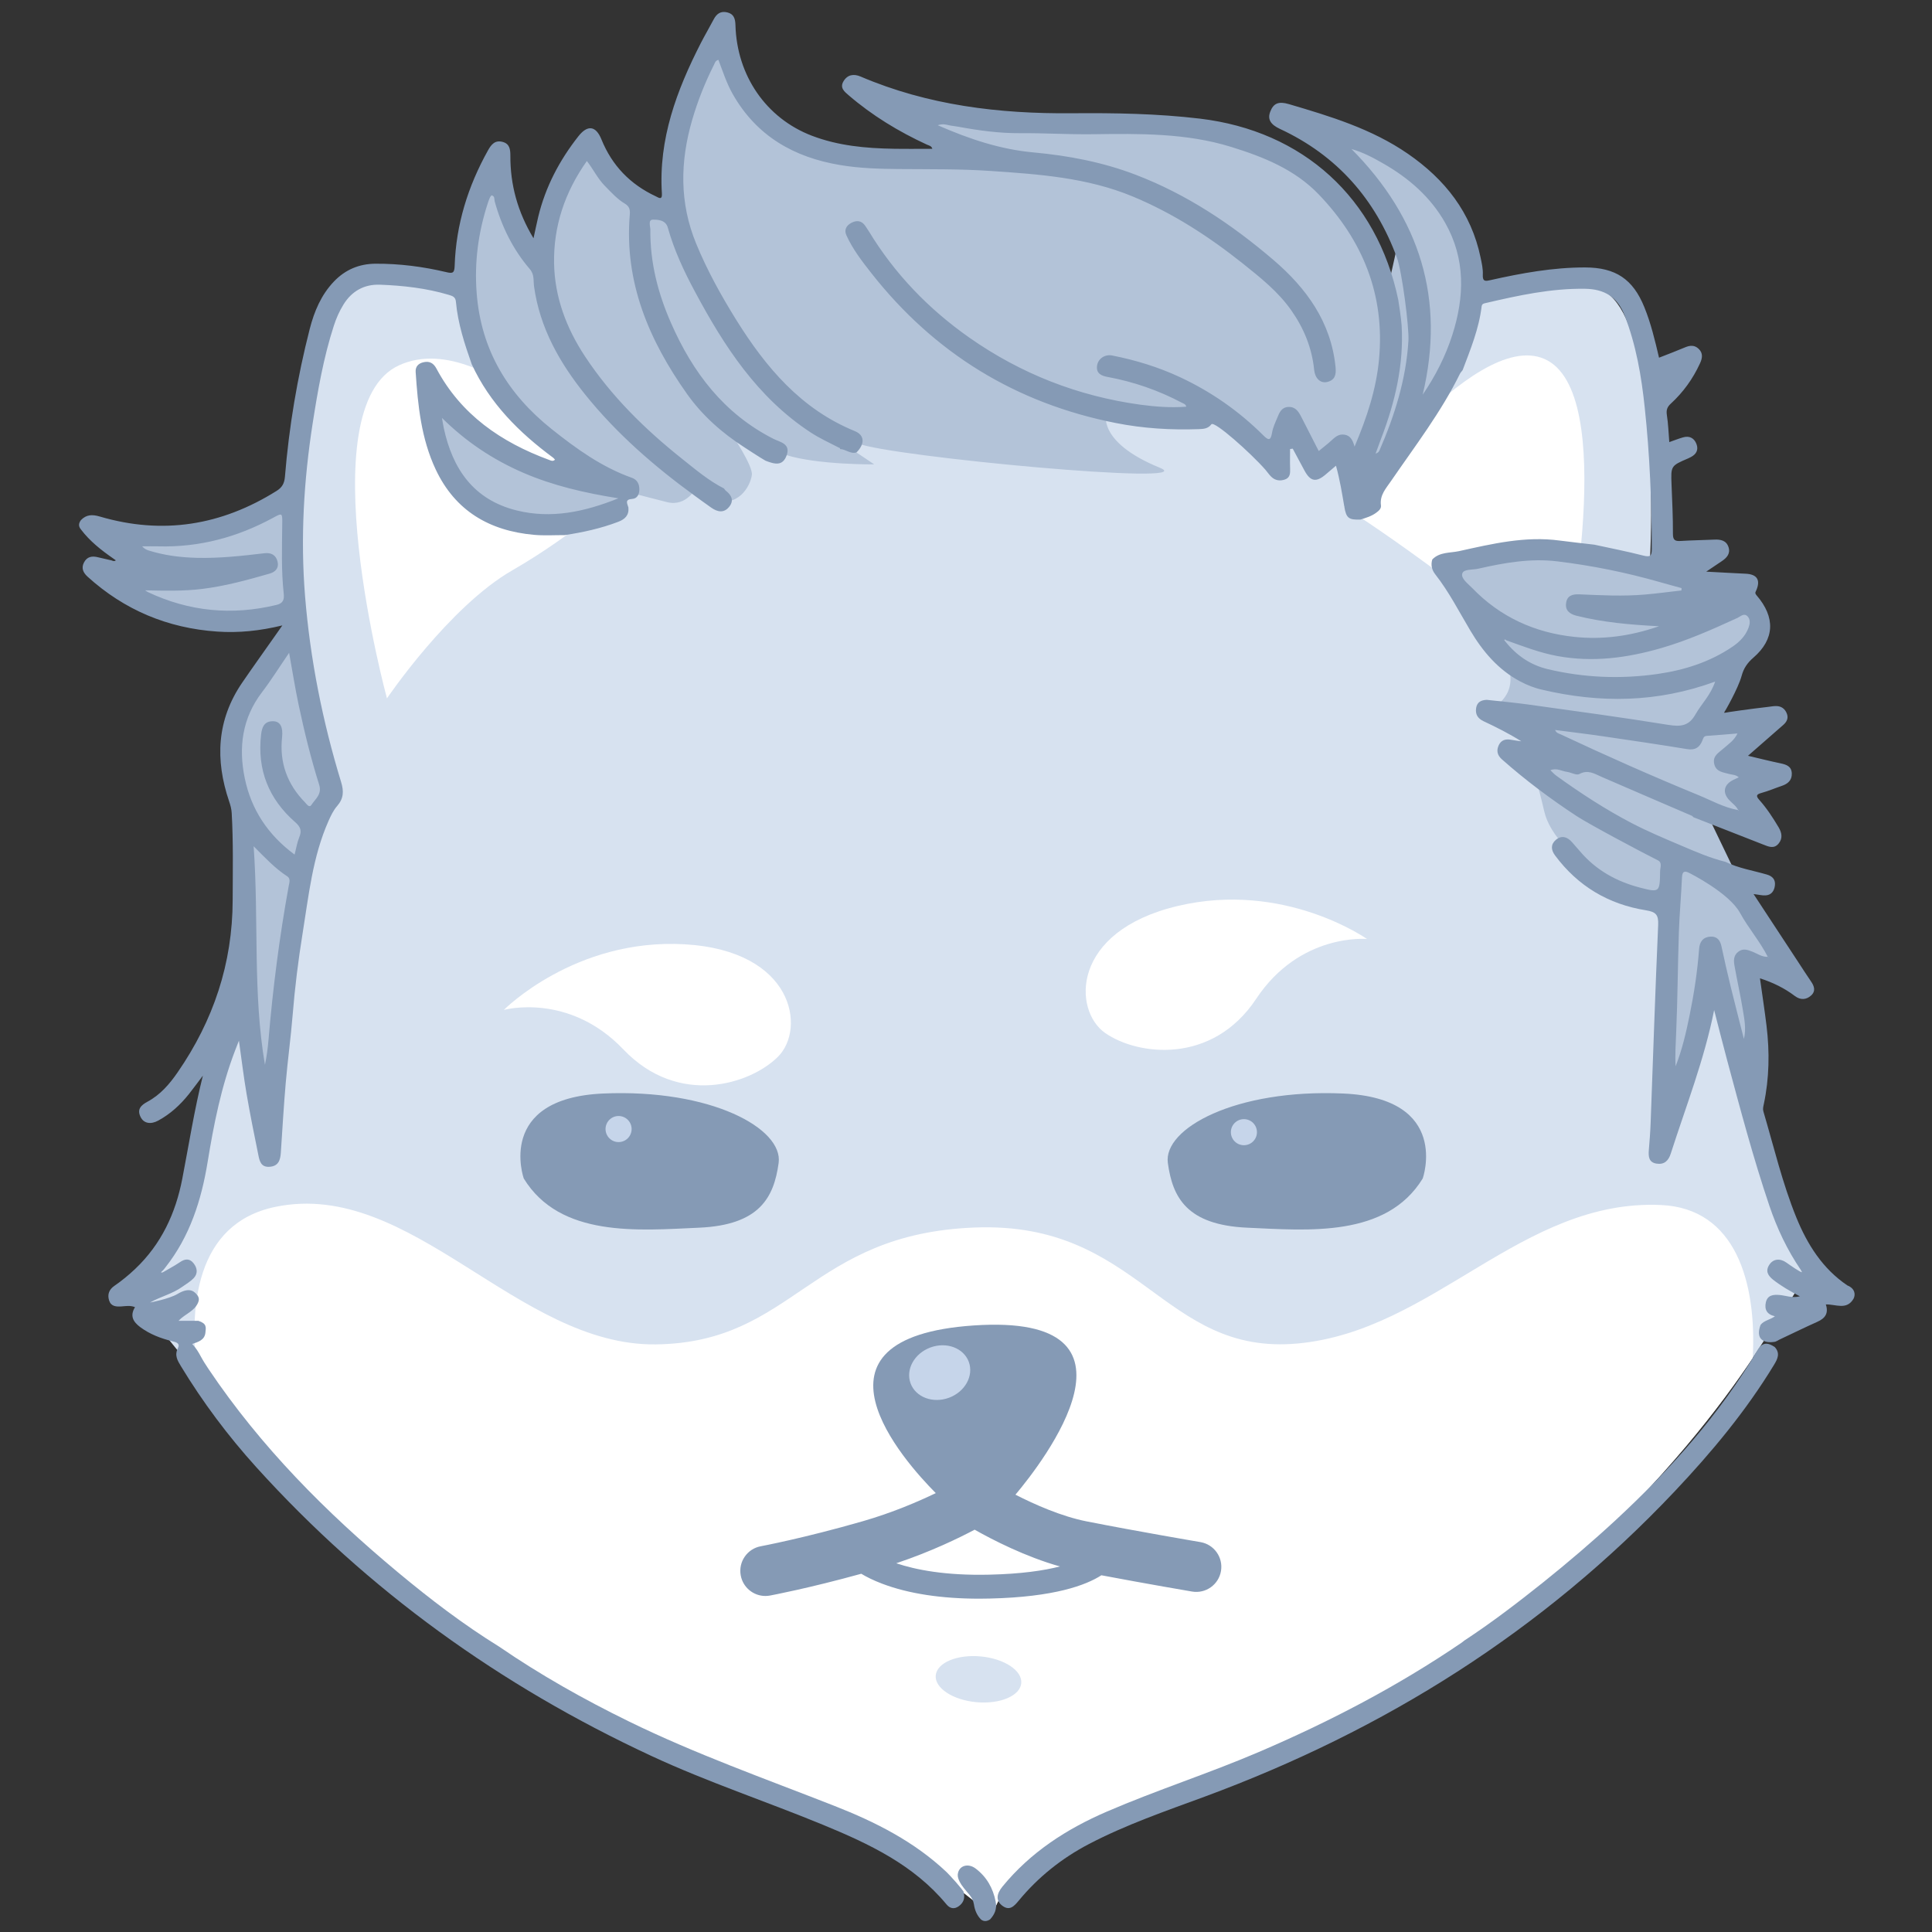 <svg width="42" height="42" viewBox="0 0 42 42" fill="none" xmlns="http://www.w3.org/2000/svg">
<rect x="0" y="0" width="42" height="42" fill="#333333" stroke="none"/>
<g id="dogelon">
<path id="Vector" d="M2.578 11.491C2.578 11.491 3.429 11.891 4.55 11.575C5.671 11.26 6.331 10.799 6.331 10.799L6.419 13.335C6.419 13.335 5.178 13.555 4.626 13.46C4.073 13.364 2.578 12.712 2.578 12.712L3.164 12.47L2.578 11.491Z" fill="#B3C3D8"/>
<path id="Vector_2" d="M39.343 27.524C39.343 27.524 39.035 28.14 38.816 28.404C38.732 28.504 38.516 28.902 38.102 29.52C37.424 30.531 36.218 32.133 34.198 33.988C30.944 36.979 26.019 38.782 23.952 39.529C21.885 40.277 21.577 41.64 21.577 41.64L20.566 40.849C19.555 40.057 16.96 39.178 13.046 37.287C9.132 35.396 7.769 34.032 6.274 32.274C5.63 31.516 4.904 30.636 4.287 29.88C3.471 28.88 2.844 28.096 2.844 28.096C2.844 28.096 3.415 27.612 3.635 27.261C3.855 26.909 4.163 25.853 4.559 23.786C4.954 21.72 7.153 17.19 7.153 17.19C7.153 17.19 6.928 16.481 6.499 14.136C6.068 11.791 6.772 7.94 7.143 6.826C7.515 5.712 8.863 5.947 10.446 6.572C12.03 7.198 14.585 9.714 14.585 9.714L14.981 9.098L26.297 8.8C26.297 8.8 27.206 8.966 27.734 8.131C28.262 7.295 32.014 6.387 33.255 6.269C34.496 6.152 35.43 5.624 35.781 8.879C36.133 12.133 35.562 14.947 35.562 14.947C35.562 14.947 36.466 16.936 37.477 21.993C38.489 27.05 39.343 27.524 39.343 27.524Z" fill="#D7E2F0"/>
<path id="Vector_3" d="M8.412 15.182C8.412 15.182 9.761 13.189 11.139 12.397C12.517 11.605 13.514 10.662 13.514 10.662C13.514 10.662 10.664 7.036 8.676 7.941C6.688 8.846 8.412 15.182 8.412 15.182Z" fill="white"/>
<path id="Vector_4" d="M29.219 11.017C29.219 11.017 29.966 11.488 31.005 12.25C32.044 13.012 33.979 14.448 33.979 14.448C33.979 14.448 35.181 8.878 33.716 7.882C32.25 6.885 29.219 11.017 29.219 11.017Z" fill="white"/>
<path id="Vector_5" d="M38.103 29.52C37.426 30.532 36.219 32.134 34.2 33.989C30.945 36.98 26.02 38.783 23.953 39.53C21.886 40.278 21.578 41.641 21.578 41.641L20.567 40.85C19.556 40.058 16.961 39.179 13.047 37.288C9.133 35.397 7.77 34.033 6.275 32.275C5.631 31.517 4.905 30.637 4.288 29.881C4.105 28.443 4.236 26.595 5.992 26.235C8.942 25.629 11.249 29.264 14.259 29.226C17.269 29.186 17.594 26.821 21.194 26.685C24.793 26.548 25.263 29.479 28.214 29.206C31.165 28.932 33.08 26.059 36.11 26.196C37.736 26.269 38.191 27.88 38.103 29.52Z" fill="white"/>
<path id="Vector_6" d="M10.953 21.955C10.953 21.955 12.497 20.391 14.882 20.528C17.266 20.665 17.52 22.365 16.914 22.971C16.308 23.577 14.745 24.066 13.553 22.815C12.361 21.564 10.953 21.955 10.953 21.955V21.955Z" fill="white"/>
<path id="Vector_7" d="M11.386 25.619C11.386 25.619 10.77 23.875 13.115 23.772C15.461 23.669 17.029 24.534 16.927 25.282C16.824 26.029 16.516 26.631 15.197 26.689C13.877 26.748 12.177 26.909 11.386 25.619Z" fill="#859AB5"/>
<path id="Vector_8" d="M13.447 24.828C13.604 24.828 13.731 24.701 13.731 24.544C13.731 24.388 13.604 24.261 13.447 24.261C13.291 24.261 13.164 24.388 13.164 24.544C13.164 24.701 13.291 24.828 13.447 24.828Z" fill="#C6D5EA"/>
<path id="Vector_9" d="M29.717 20.413C29.717 20.413 27.923 19.143 25.599 19.696C23.276 20.248 23.323 21.967 24.026 22.457C24.729 22.947 26.353 23.154 27.308 21.714C28.263 20.274 29.717 20.413 29.717 20.413H29.717Z" fill="white"/>
<path id="Vector_10" d="M30.929 25.619C30.929 25.619 31.544 23.875 29.199 23.772C26.853 23.669 25.285 24.534 25.388 25.282C25.49 26.029 25.798 26.631 27.117 26.689C28.437 26.748 30.137 26.909 30.929 25.619Z" fill="#859AB5"/>
<path id="Vector_11" d="M27.041 24.896C27.198 24.896 27.325 24.769 27.325 24.613C27.325 24.456 27.198 24.329 27.041 24.329C26.885 24.329 26.758 24.456 26.758 24.613C26.758 24.769 26.885 24.896 27.041 24.896Z" fill="#C6D5EA"/>
<path id="Vector_12" d="M26.098 33.524C26.084 33.522 24.714 33.289 23.62 33.073C23.075 32.965 22.493 32.707 22.075 32.493C22.665 31.791 25.19 28.542 21.171 28.814C17.259 29.078 19.648 31.76 20.343 32.459C19.957 32.645 19.401 32.884 18.76 33.069C17.485 33.437 16.549 33.612 16.54 33.614C16.244 33.668 16.048 33.953 16.103 34.248C16.151 34.511 16.381 34.695 16.638 34.695C16.671 34.695 16.704 34.692 16.738 34.686C16.774 34.679 17.573 34.53 18.723 34.212C18.834 34.279 18.984 34.355 19.182 34.43C19.751 34.645 20.46 34.754 21.292 34.754C21.366 34.754 21.441 34.753 21.517 34.751C22.921 34.719 23.61 34.46 23.943 34.245C24.916 34.429 25.902 34.597 25.915 34.599C26.211 34.649 26.493 34.45 26.543 34.153C26.593 33.856 26.394 33.575 26.097 33.524H26.098ZM21.505 34.232C20.553 34.254 19.904 34.125 19.484 33.984C20.242 33.73 20.85 33.433 21.188 33.254C21.571 33.471 22.292 33.843 23.042 34.053C22.698 34.142 22.206 34.216 21.505 34.232Z" fill="#859AB5"/>
<path id="Vector_13" d="M20.63 30.386C20.979 30.257 21.172 29.908 21.061 29.606C20.95 29.304 20.576 29.164 20.227 29.293C19.877 29.422 19.684 29.771 19.795 30.073C19.907 30.375 20.28 30.515 20.63 30.386Z" fill="#C6D5EA"/>
<path id="Vector_14" d="M22.201 36.592C22.227 36.317 21.831 36.056 21.317 36.009C20.804 35.962 20.367 36.147 20.342 36.422C20.317 36.696 20.713 36.957 21.226 37.004C21.74 37.051 22.176 36.866 22.201 36.592Z" fill="#D7E2F0"/>
<path id="Vector_15" d="M6.419 13.804C6.419 13.804 5.227 15.23 5.11 15.739C4.993 16.247 5.164 17.205 5.254 17.517C5.344 17.83 5.149 20.371 5.149 20.371L5.657 23.593L5.745 24.182L6.615 19.1L7.045 17.38V16.786L6.419 13.804Z" fill="#B3C3D8"/>
<path id="Vector_16" d="M37.965 19.472L38.913 21.241L38.014 20.938L38.073 23.586L37.115 20.987L36.46 23.723L36.265 23.802V19.472C36.265 19.472 35.63 19.883 34.936 19.267C34.242 18.651 33.695 18.188 33.568 17.628C33.441 17.068 33.285 16.589 33.285 16.589L33.519 16.316L33.07 15.671L32.444 15.387C32.444 15.387 33.05 15.114 32.757 14.391C32.463 13.668 31.926 13.189 31.897 13.14C31.868 13.091 31.594 12.29 31.594 12.29C31.594 12.29 32.943 11.742 33.871 11.986C34.799 12.23 36.109 12.377 36.109 12.377L37.282 12.71C37.282 12.71 38.445 13.188 38.259 13.579C38.073 13.97 37.848 14.185 37.848 14.185L37.213 15.495L37.125 15.69L38.415 15.543L37.535 16.55L38.601 16.748L37.839 17.283L38.288 18.104L37.115 17.703L37.966 19.472L37.965 19.472Z" fill="#B3C3D8"/>
<path id="Vector_17" d="M13.3 11.186C13.3 11.186 11.169 11.771 10.446 11.029C9.724 10.286 9.312 8.547 9.312 8.547C9.312 8.547 10.485 9.622 10.993 9.856C11.502 10.09 12.616 10.286 12.616 10.286C12.616 10.286 10.759 8.82 10.603 8.136C10.446 7.452 9.832 6.373 10.212 5.399C10.592 4.426 10.798 3.582 10.798 3.582C10.798 3.582 11.189 5.048 11.404 5.322C11.619 5.595 11.736 5.674 11.736 5.674C11.736 5.674 11.677 4.247 12.166 3.778C12.654 3.308 12.811 3.093 12.811 3.093C12.811 3.093 13.338 3.875 13.553 4.149C13.769 4.422 14.629 4.598 14.629 4.598C14.629 4.598 14.59 3.621 14.863 2.566C15.137 1.51 15.723 0.67 15.723 0.67C15.723 0.67 16.036 2.39 16.642 2.742C17.247 3.094 19.065 3.445 19.437 3.445C19.808 3.445 21.093 3.367 21.093 3.367C21.093 3.367 19.847 2.585 19.613 2.468C19.378 2.35 18.928 2.097 18.928 2.097C18.928 2.097 20.863 2.644 23.053 2.722C25.242 2.801 25.965 2.644 26.766 2.898C27.568 3.153 28.575 3.763 29.112 4.227C29.648 4.691 30.108 6.519 30.108 6.519C30.108 6.519 30.416 5.229 30.402 5.155C30.387 5.082 29.009 3.24 29.009 3.24L27.998 2.532C27.998 2.532 30.607 3.426 30.915 3.851C31.223 4.276 31.927 5.082 31.927 5.83C31.927 6.577 31.853 7.97 31.487 8.395C31.12 8.82 29.669 10.696 29.669 10.696L29.581 11.084L29.191 9.758L28.467 10.031L28.038 9.113L27.764 10.13L26.298 8.8L25.262 9.094C25.262 9.094 24.627 9.143 23.864 8.908C23.102 8.673 24.053 8.961 24.053 8.961C24.053 8.961 23.811 9.596 25.213 10.168C26.195 10.569 19.34 9.924 18.655 9.641C17.971 9.358 17.238 8.908 17.238 8.908L19.005 10.095C19.005 10.095 17.784 10.108 17.094 9.893C16.403 9.677 15.919 9.457 15.919 9.457C15.919 9.457 16.368 10.127 16.345 10.322C16.314 10.574 16.036 11.062 15.48 10.857C14.924 10.652 15.137 10.598 15.137 10.598C15.137 10.598 14.927 11.024 14.502 10.916C14.077 10.809 13.515 10.662 13.515 10.662L13.3 11.186H13.3Z" fill="#B3C3D8"/>
<path id="Vector_18" d="M20.949 41.138C20.982 41.266 20.946 41.364 20.843 41.439C20.745 41.51 20.651 41.491 20.576 41.4C19.865 40.54 18.891 40.082 17.894 39.671C16.654 39.16 15.378 38.739 14.159 38.172C10.88 36.648 8 34.58 5.572 31.896C4.957 31.216 4.41 30.485 3.934 29.701C3.86 29.578 3.788 29.464 3.867 29.31C3.923 29.2 3.826 29.177 3.744 29.157C3.495 29.095 3.258 29.006 3.049 28.851C2.896 28.736 2.818 28.608 2.935 28.416C2.831 28.375 2.732 28.394 2.636 28.401C2.522 28.408 2.413 28.4 2.372 28.271C2.331 28.142 2.37 28.034 2.484 27.955C2.645 27.844 2.796 27.721 2.938 27.586C3.506 27.048 3.819 26.376 3.964 25.619C4.107 24.875 4.225 24.127 4.41 23.384C4.309 23.517 4.211 23.653 4.106 23.785C3.92 24.018 3.703 24.218 3.439 24.361C3.274 24.451 3.125 24.421 3.057 24.284C2.973 24.115 3.064 24.027 3.206 23.95C3.486 23.8 3.687 23.565 3.864 23.308C4.64 22.182 5.055 20.945 5.058 19.569C5.06 18.937 5.073 18.306 5.037 17.674C5.032 17.584 5.009 17.504 4.981 17.421C4.674 16.518 4.711 15.651 5.264 14.842C5.503 14.493 5.75 14.149 5.993 13.803C6.034 13.744 6.075 13.685 6.138 13.596C5.648 13.715 5.188 13.762 4.722 13.73C3.645 13.656 2.703 13.262 1.902 12.535C1.809 12.449 1.763 12.353 1.824 12.231C1.891 12.099 2.002 12.081 2.133 12.115C2.23 12.139 2.329 12.16 2.427 12.183C2.457 12.197 2.488 12.207 2.518 12.181L2.46 12.14C2.2 11.959 1.952 11.765 1.759 11.509C1.702 11.44 1.708 11.377 1.759 11.307C1.878 11.184 2.006 11.181 2.17 11.229C3.535 11.631 4.814 11.424 6.014 10.671C6.136 10.595 6.182 10.505 6.194 10.365C6.283 9.278 6.463 8.205 6.734 7.148C6.832 6.768 6.982 6.41 7.26 6.119C7.506 5.862 7.808 5.735 8.162 5.733C8.683 5.73 9.197 5.796 9.702 5.916C9.845 5.951 9.879 5.932 9.884 5.778C9.913 4.882 10.173 4.049 10.609 3.268C10.681 3.139 10.762 3.042 10.924 3.084C11.08 3.124 11.095 3.247 11.095 3.385C11.092 4.017 11.252 4.605 11.598 5.18C11.637 5.003 11.666 4.859 11.7 4.716C11.857 4.064 12.161 3.486 12.574 2.962C12.773 2.709 12.954 2.732 13.075 3.031C13.306 3.601 13.702 4.009 14.257 4.268C14.314 4.295 14.399 4.361 14.389 4.207C14.313 3.024 14.711 1.961 15.237 0.933C15.326 0.76 15.425 0.593 15.515 0.421C15.579 0.299 15.667 0.235 15.809 0.269C15.956 0.304 15.984 0.411 15.988 0.545C16.018 1.644 16.656 2.57 17.648 2.95C18.222 3.17 18.824 3.224 19.432 3.234C19.708 3.239 19.984 3.235 20.269 3.235C20.248 3.168 20.193 3.164 20.15 3.144C19.536 2.861 18.963 2.513 18.45 2.072C18.357 1.992 18.252 1.911 18.336 1.768C18.423 1.621 18.56 1.601 18.706 1.663C20.175 2.291 21.72 2.476 23.302 2.462C24.231 2.454 25.159 2.469 26.085 2.579C28.33 2.847 29.935 4.305 30.397 6.517C30.406 6.563 30.461 6.933 30.47 7.074C30.52 7.928 30.329 8.739 30.026 9.53C29.984 9.64 29.944 9.751 29.904 9.861C29.958 9.845 29.977 9.818 29.99 9.789C30.321 9.028 30.567 8.242 30.618 7.409C30.636 7.12 30.478 5.9 30.368 5.602C29.899 4.328 29.064 3.378 27.822 2.801C27.619 2.706 27.552 2.591 27.613 2.431C27.682 2.246 27.793 2.197 28.018 2.263C28.921 2.529 29.822 2.801 30.608 3.344C31.412 3.899 31.983 4.62 32.186 5.596C32.212 5.72 32.242 5.849 32.235 5.974C32.227 6.131 32.302 6.112 32.404 6.089C33.081 5.937 33.761 5.813 34.458 5.814C35.121 5.815 35.5 6.067 35.747 6.679C35.889 7.028 35.976 7.393 36.066 7.776C36.259 7.7 36.446 7.63 36.63 7.552C36.739 7.505 36.839 7.498 36.928 7.584C37.028 7.679 37.007 7.79 36.956 7.9C36.803 8.234 36.592 8.527 36.322 8.775C36.243 8.847 36.22 8.914 36.236 9.02C36.266 9.211 36.272 9.406 36.289 9.611C36.399 9.573 36.492 9.535 36.588 9.508C36.726 9.468 36.83 9.522 36.88 9.653C36.928 9.779 36.876 9.875 36.758 9.936C36.739 9.946 36.722 9.955 36.704 9.963C36.321 10.127 36.322 10.127 36.338 10.536C36.352 10.891 36.37 11.248 36.368 11.604C36.367 11.746 36.418 11.768 36.539 11.76C36.78 11.745 37.023 11.742 37.264 11.731C37.403 11.724 37.528 11.747 37.576 11.893C37.622 12.03 37.543 12.123 37.435 12.196C37.337 12.261 37.24 12.327 37.092 12.427C37.417 12.444 37.683 12.46 37.948 12.472C38.192 12.483 38.275 12.603 38.184 12.824C38.167 12.867 38.139 12.886 38.185 12.94C38.601 13.421 38.58 13.897 38.116 14.298C37.987 14.409 37.906 14.528 37.862 14.69C37.787 14.968 37.489 15.484 37.48 15.491C37.487 15.493 37.494 15.497 37.499 15.495C37.517 15.487 38.12 15.402 38.43 15.368C38.491 15.361 38.55 15.349 38.61 15.349C38.722 15.349 38.802 15.406 38.843 15.509C38.884 15.61 38.845 15.691 38.766 15.76C38.519 15.975 38.273 16.192 38 16.43C38.255 16.49 38.479 16.547 38.706 16.594C38.833 16.621 38.945 16.657 38.952 16.811C38.958 16.962 38.867 17.04 38.733 17.085C38.586 17.134 38.444 17.197 38.295 17.237C38.179 17.269 38.168 17.302 38.248 17.392C38.409 17.573 38.541 17.776 38.665 17.984C38.737 18.105 38.758 18.226 38.665 18.339C38.566 18.459 38.449 18.407 38.334 18.361C37.829 18.162 37.324 17.965 36.819 17.768L36.821 17.771C36.809 17.759 36.796 17.747 36.783 17.736C36.129 17.454 35.474 17.174 34.821 16.89C34.664 16.822 34.523 16.724 34.333 16.827C34.27 16.861 34.155 16.791 34.062 16.779C33.951 16.765 33.844 16.688 33.704 16.744C33.756 16.794 33.792 16.834 33.834 16.864C34.358 17.242 34.898 17.594 35.472 17.894C35.818 18.074 36.175 18.224 36.533 18.376C36.854 18.513 37.172 18.652 37.511 18.736C37.797 18.877 38.112 18.924 38.414 19.013C38.536 19.049 38.6 19.126 38.585 19.248C38.572 19.363 38.512 19.457 38.384 19.465C38.306 19.47 38.226 19.448 38.121 19.436C38.451 19.939 38.772 20.426 39.091 20.913C39.184 21.053 39.273 21.196 39.369 21.334C39.441 21.438 39.477 21.545 39.372 21.641C39.265 21.738 39.139 21.742 39.021 21.654C38.795 21.483 38.547 21.36 38.26 21.268C38.31 21.627 38.362 21.963 38.403 22.301C38.472 22.872 38.463 23.442 38.343 24.006C38.332 24.059 38.318 24.107 38.335 24.163C38.563 24.935 38.747 25.72 39.051 26.468C39.291 27.055 39.621 27.58 40.16 27.944C40.323 28.009 40.343 28.138 40.294 28.234C40.144 28.489 39.907 28.351 39.692 28.357C39.757 28.552 39.675 28.661 39.505 28.736C39.225 28.861 38.95 28.997 38.673 29.127C38.651 29.144 38.591 29.168 38.591 29.168C38.34 29.213 38.157 29.112 38.273 28.802C38.35 28.702 38.484 28.692 38.585 28.614C38.413 28.577 38.355 28.469 38.387 28.316C38.422 28.153 38.549 28.14 38.687 28.152C38.825 28.164 38.961 28.224 39.128 28.181C38.91 28.066 38.72 27.957 38.546 27.82C38.431 27.728 38.375 27.629 38.464 27.494C38.547 27.366 38.696 27.349 38.834 27.447C38.926 27.513 39.147 27.666 39.174 27.656C39.164 27.638 39.155 27.62 39.145 27.602C38.852 27.172 38.632 26.706 38.465 26.213C38.112 25.17 37.831 24.106 37.545 23.043C37.448 22.683 37.358 22.32 37.264 21.958C37.05 23.036 36.652 24.047 36.321 25.078C36.271 25.236 36.177 25.323 36.011 25.296C35.843 25.27 35.833 25.141 35.844 25.003C35.86 24.809 35.876 24.614 35.883 24.419C35.937 22.982 35.983 21.545 36.047 20.108C36.057 19.884 35.996 19.824 35.782 19.789C34.967 19.659 34.302 19.264 33.806 18.597C33.714 18.474 33.71 18.354 33.824 18.257C33.949 18.152 34.073 18.192 34.176 18.31C34.233 18.376 34.29 18.441 34.347 18.506C34.694 18.916 35.142 19.163 35.652 19.296C36.078 19.407 36.083 19.396 36.089 18.944C36.09 18.863 36.14 18.752 36.043 18.704C35.727 18.547 34.54 17.916 34.273 17.74C33.704 17.366 33.161 16.96 32.652 16.509C32.551 16.421 32.527 16.32 32.58 16.203C32.633 16.087 32.731 16.06 32.849 16.082C32.923 16.096 32.997 16.104 33.072 16.115C32.804 15.947 32.53 15.809 32.252 15.679C32.124 15.618 32.068 15.529 32.09 15.39C32.112 15.259 32.203 15.219 32.321 15.214C32.628 15.248 32.936 15.275 33.241 15.318C34.251 15.459 35.261 15.595 36.267 15.758C36.532 15.8 36.714 15.787 36.858 15.53C36.987 15.302 37.187 15.114 37.286 14.817C36.026 15.278 34.784 15.289 33.53 14.995C33.358 14.957 33.196 14.893 33.041 14.81C32.568 14.558 32.233 14.16 31.966 13.712C31.719 13.298 31.501 12.867 31.201 12.485C31.127 12.391 31.1 12.281 31.137 12.162C31.298 11.996 31.521 12.024 31.719 11.981C32.438 11.822 33.157 11.65 33.905 11.751C34.156 11.784 34.409 11.811 34.661 11.841C35.014 11.918 35.37 11.987 35.72 12.077C35.874 12.116 35.908 12.09 35.908 11.929C35.907 10.906 35.864 9.885 35.756 8.869C35.684 8.18 35.568 7.499 35.314 6.848C35.16 6.455 34.876 6.283 34.457 6.278C33.722 6.267 33.015 6.421 32.307 6.586C32.259 6.597 32.217 6.6 32.209 6.663C32.151 7.148 31.967 7.595 31.796 8.047C31.776 8.073 31.752 8.098 31.737 8.127C31.328 8.96 30.764 9.693 30.242 10.454C30.13 10.618 29.99 10.764 30.021 10.988C30.03 11.059 29.971 11.107 29.915 11.148C29.812 11.224 29.693 11.258 29.574 11.295C29.32 11.304 29.266 11.263 29.225 11.018C29.175 10.724 29.128 10.43 29.043 10.124C28.96 10.194 28.894 10.25 28.829 10.306C28.615 10.493 28.488 10.472 28.357 10.227C28.272 10.07 28.188 9.912 28.103 9.754L28.045 9.761C28.045 9.903 28.041 10.047 28.046 10.19C28.049 10.289 28.046 10.383 27.936 10.423C27.827 10.462 27.722 10.447 27.637 10.365C27.588 10.319 27.552 10.261 27.508 10.211C27.195 9.853 26.396 9.139 26.334 9.224C26.267 9.316 26.168 9.326 26.064 9.329C25.456 9.351 24.851 9.314 24.257 9.196C22.083 8.767 20.309 7.677 18.941 5.936C18.739 5.679 18.536 5.416 18.4 5.115C18.347 4.998 18.397 4.903 18.507 4.845C18.622 4.784 18.728 4.793 18.808 4.907C18.835 4.946 18.861 4.985 18.886 5.025C19.449 5.953 20.187 6.718 21.073 7.34C22.194 8.126 23.436 8.612 24.793 8.798C25.121 8.842 25.453 8.867 25.789 8.841C25.772 8.779 25.727 8.774 25.694 8.756C25.185 8.486 24.647 8.3 24.081 8.195C23.946 8.171 23.826 8.121 23.849 7.95C23.871 7.796 24.02 7.698 24.176 7.728C24.686 7.828 25.18 7.979 25.652 8.199C26.329 8.515 26.934 8.937 27.463 9.464C27.577 9.578 27.623 9.582 27.653 9.409C27.671 9.298 27.721 9.191 27.765 9.086C27.811 8.975 27.854 8.855 28.006 8.847C28.163 8.839 28.23 8.948 28.29 9.065C28.415 9.309 28.539 9.552 28.668 9.805C28.765 9.725 28.85 9.661 28.929 9.589C29.015 9.511 29.093 9.429 29.226 9.449C29.353 9.468 29.406 9.561 29.447 9.709C29.719 9.069 29.919 8.456 29.979 7.811C30.109 6.414 29.629 5.227 28.667 4.225C28.143 3.68 27.46 3.409 26.762 3.193C25.786 2.891 24.768 2.904 23.761 2.918C23.229 2.925 22.699 2.891 22.168 2.895C21.718 2.898 21.27 2.836 20.826 2.754C20.76 2.742 20.693 2.737 20.627 2.722C20.561 2.707 20.497 2.687 20.384 2.722C21.083 3.028 21.754 3.249 22.473 3.314C23.232 3.384 23.977 3.526 24.691 3.8C25.805 4.226 26.783 4.882 27.682 5.65C28.398 6.263 28.936 6.997 29.034 7.982C29.05 8.151 29.02 8.263 28.851 8.304C28.704 8.339 28.587 8.223 28.569 8.043C28.521 7.564 28.345 7.135 28.068 6.742C27.782 6.336 27.398 6.033 27.018 5.729C26.284 5.144 25.502 4.637 24.631 4.274C23.638 3.86 22.581 3.787 21.529 3.716C20.872 3.671 20.21 3.681 19.551 3.675C19.12 3.671 18.691 3.66 18.264 3.588C17.258 3.42 16.449 2.958 15.931 2.049C15.795 1.811 15.714 1.552 15.617 1.3C15.547 1.321 15.54 1.373 15.519 1.413C15.325 1.798 15.166 2.198 15.046 2.612C14.784 3.516 14.769 4.409 15.134 5.296C15.373 5.878 15.676 6.424 16.006 6.955C16.649 7.986 17.413 8.894 18.581 9.371C18.798 9.459 18.805 9.649 18.62 9.835C18.487 9.877 18.387 9.763 18.263 9.763V9.768C18.269 9.735 18.24 9.734 18.222 9.724C18.02 9.62 17.814 9.526 17.623 9.401C16.465 8.642 15.742 7.526 15.107 6.339C14.868 5.895 14.655 5.438 14.518 4.95C14.472 4.783 14.308 4.774 14.193 4.775C14.083 4.777 14.139 4.919 14.138 4.996C14.131 5.706 14.304 6.378 14.588 7.023C15.059 8.097 15.737 8.992 16.812 9.539C16.954 9.611 17.189 9.642 17.103 9.893C17.018 10.138 16.847 10.095 16.641 10.015C16.521 9.947 16.206 9.74 16.183 9.725C15.697 9.413 15.27 9.035 14.936 8.565C14.109 7.398 13.569 6.136 13.691 4.666C13.7 4.563 13.685 4.488 13.587 4.429C13.418 4.329 13.288 4.181 13.15 4.042C12.996 3.886 12.901 3.686 12.758 3.5C12.277 4.18 12.031 4.92 12.045 5.724C12.058 6.456 12.31 7.129 12.714 7.742C13.286 8.611 14.018 9.329 14.826 9.973C15.118 10.205 15.404 10.449 15.739 10.619C15.752 10.634 15.761 10.653 15.775 10.665C15.906 10.763 15.962 10.886 15.848 11.022C15.735 11.158 15.597 11.131 15.462 11.036C15.378 10.978 15.142 10.806 15.104 10.778C14.226 10.14 13.41 9.432 12.726 8.583C12.167 7.888 11.736 7.132 11.61 6.229C11.592 6.105 11.622 5.971 11.518 5.85C11.149 5.421 10.905 4.922 10.754 4.377C10.742 4.331 10.762 4.262 10.684 4.246C10.673 4.262 10.658 4.276 10.65 4.294C10.632 4.337 10.615 4.381 10.601 4.426C10.397 5.058 10.311 5.698 10.362 6.367C10.456 7.608 11.039 8.566 11.99 9.326C12.527 9.754 13.082 10.155 13.739 10.388C13.849 10.427 13.901 10.52 13.899 10.643C13.897 10.754 13.849 10.839 13.744 10.846C13.573 10.857 13.639 10.949 13.661 11.033C13.677 11.2 13.588 11.288 13.439 11.344C13.062 11.488 12.672 11.573 12.275 11.633C12.053 11.632 11.829 11.647 11.609 11.627C10.64 11.54 9.896 11.107 9.471 10.204C9.156 9.533 9.084 8.812 9.036 8.086C9.028 7.967 9.098 7.898 9.21 7.874C9.337 7.846 9.424 7.893 9.488 8.013C10.024 9.017 10.894 9.613 11.935 9.997C11.975 10.012 12.018 10.038 12.065 9.993C12.051 9.978 12.04 9.961 12.025 9.95C11.285 9.404 10.648 8.769 10.256 7.92C10.099 7.476 9.953 7.029 9.911 6.558C9.902 6.454 9.837 6.434 9.753 6.409C9.266 6.264 8.764 6.208 8.259 6.189C7.921 6.177 7.647 6.326 7.466 6.622C7.377 6.766 7.31 6.919 7.258 7.079C7.033 7.772 6.909 8.487 6.797 9.204C6.603 10.45 6.53 11.703 6.632 12.963C6.744 14.339 7.013 15.684 7.416 17.003C7.476 17.198 7.472 17.359 7.33 17.521C7.249 17.613 7.192 17.733 7.141 17.848C6.795 18.628 6.711 19.47 6.577 20.299C6.483 20.884 6.41 21.472 6.362 22.064C6.322 22.555 6.255 23.044 6.212 23.536C6.168 24.042 6.139 24.55 6.105 25.058C6.094 25.219 6.054 25.352 5.859 25.365C5.67 25.378 5.641 25.235 5.615 25.103C5.525 24.663 5.436 24.221 5.36 23.778C5.297 23.41 5.253 23.039 5.194 22.623C5.154 22.725 5.133 22.78 5.111 22.836C4.811 23.619 4.648 24.435 4.514 25.259C4.378 26.092 4.128 26.878 3.595 27.553C3.579 27.573 3.544 27.621 3.524 27.633C3.5 27.659 3.485 27.674 3.54 27.659C3.554 27.648 3.806 27.513 3.908 27.441C4.017 27.364 4.121 27.351 4.208 27.462C4.291 27.568 4.306 27.688 4.207 27.79C4.138 27.861 4.049 27.912 3.968 27.97C3.753 28.127 3.489 28.186 3.261 28.316C3.261 28.316 3.674 28.239 3.858 28.13C4.085 27.994 4.2 28.045 4.279 28.143C4.336 28.208 4.327 28.265 4.31 28.308C4.233 28.507 4.025 28.559 3.881 28.713H4.311C4.498 28.773 4.479 28.854 4.465 28.975C4.446 29.133 4.31 29.172 4.178 29.217C4.262 29.304 4.316 29.396 4.367 29.491C4.418 29.585 4.476 29.676 4.536 29.765C5.671 31.454 7.089 32.88 8.646 34.177C9.348 34.762 10.074 35.316 10.853 35.798C11.746 36.411 12.687 36.94 13.66 37.417C15.115 38.13 16.641 38.67 18.146 39.261C19.033 39.609 19.877 40.035 20.579 40.699C20.647 40.764 20.942 41.089 20.953 41.137L20.949 41.138ZM32.744 13.919C32.731 13.905 32.717 13.89 32.702 13.914C32.7 13.918 32.715 13.932 32.721 13.941C32.964 14.245 33.265 14.456 33.648 14.547C34.435 14.734 35.233 14.766 36.031 14.652C36.613 14.569 37.171 14.393 37.665 14.057C37.818 13.953 37.945 13.824 38.011 13.648C38.042 13.565 38.058 13.47 37.991 13.399C37.914 13.319 37.841 13.4 37.774 13.431C37.23 13.681 36.683 13.925 36.106 14.091C35.37 14.303 34.626 14.403 33.858 14.262C33.471 14.191 33.11 14.05 32.744 13.919ZM37.784 17.61L37.802 17.629C37.802 17.624 37.802 17.618 37.8 17.616C37.796 17.613 37.79 17.611 37.785 17.609C37.74 17.514 37.651 17.46 37.585 17.386C37.448 17.233 37.472 17.072 37.651 16.97C37.697 16.943 37.747 16.924 37.8 16.899C37.731 16.838 37.66 16.845 37.596 16.827C37.462 16.789 37.306 16.783 37.266 16.608C37.225 16.431 37.365 16.363 37.469 16.27C37.573 16.177 37.698 16.1 37.771 15.945C37.533 15.964 37.319 15.983 37.105 15.997C37.033 16.002 37.028 16.05 37.007 16.101C36.948 16.248 36.85 16.314 36.676 16.285C36.067 16.185 35.456 16.095 34.845 16.006C34.504 15.956 34.161 15.915 33.806 15.869C33.837 15.94 33.888 15.946 33.929 15.965C34.916 16.428 35.911 16.87 36.92 17.284C37.204 17.401 37.476 17.555 37.784 17.61V17.61ZM38.432 20.8L38.448 20.819C38.448 20.815 38.448 20.809 38.446 20.807C38.442 20.804 38.436 20.803 38.43 20.801C38.26 20.464 38.008 20.177 37.828 19.848C37.59 19.41 36.739 18.986 36.728 18.98C36.625 18.925 36.571 18.937 36.565 19.073C36.547 19.475 36.51 19.876 36.497 20.278C36.473 20.997 36.47 21.717 36.439 22.436C36.429 22.684 36.412 22.932 36.426 23.181C36.567 22.823 36.653 22.452 36.729 22.079C36.827 21.6 36.901 21.116 36.937 20.627C36.949 20.471 37.025 20.37 37.185 20.361C37.329 20.354 37.397 20.441 37.425 20.58C37.487 20.875 37.556 21.169 37.627 21.463C37.719 21.838 37.816 22.212 37.911 22.586C37.966 22.361 37.919 22.146 37.884 21.932C37.833 21.621 37.763 21.314 37.708 21.004C37.688 20.892 37.678 20.775 37.789 20.69C37.892 20.611 37.987 20.647 38.092 20.687C38.203 20.73 38.304 20.808 38.432 20.8L38.432 20.8ZM36.553 12.835L36.556 12.785C36.397 12.741 36.238 12.699 36.079 12.653C35.348 12.444 34.604 12.294 33.85 12.203C33.27 12.133 32.697 12.235 32.132 12.364C32.011 12.391 31.815 12.367 31.788 12.47C31.759 12.58 31.913 12.689 32.005 12.784C32.615 13.416 33.37 13.757 34.233 13.846C34.837 13.908 35.433 13.833 36.066 13.614C35.423 13.581 34.842 13.528 34.273 13.386C34.122 13.348 34.022 13.27 34.046 13.108C34.067 12.951 34.181 12.914 34.329 12.92C34.805 12.941 35.282 12.966 35.758 12.925C36.024 12.902 36.288 12.866 36.553 12.836L36.553 12.835ZM6.285 14.192C6.068 14.509 5.894 14.788 5.695 15.049C5.264 15.614 5.182 16.249 5.321 16.919C5.462 17.599 5.823 18.148 6.404 18.578C6.441 18.437 6.459 18.315 6.504 18.206C6.563 18.064 6.54 17.98 6.415 17.871C5.841 17.369 5.587 16.733 5.676 15.967C5.696 15.798 5.751 15.675 5.94 15.679C6.097 15.683 6.155 15.81 6.132 16.029C6.073 16.577 6.244 17.049 6.629 17.441C6.665 17.479 6.723 17.571 6.77 17.498C6.854 17.368 7.005 17.268 6.938 17.058C6.757 16.484 6.614 15.898 6.489 15.308C6.415 14.956 6.359 14.6 6.285 14.192L6.285 14.192ZM29.381 3.24C30.87 4.742 31.423 6.506 30.928 8.58C31.206 8.172 31.424 7.744 31.572 7.282C31.838 6.452 31.861 5.631 31.419 4.848C31.102 4.286 30.627 3.872 30.07 3.554C29.852 3.429 29.63 3.31 29.381 3.24H29.381ZM3.155 12.833C3.176 12.846 3.196 12.862 3.218 12.873C4.115 13.295 5.044 13.383 6.008 13.151C6.156 13.116 6.182 13.035 6.168 12.905C6.112 12.396 6.131 11.885 6.136 11.374C6.138 11.149 6.136 11.147 5.934 11.258C5.156 11.68 4.328 11.902 3.44 11.877C3.324 11.874 3.208 11.877 3.091 11.877C3.133 11.927 3.179 11.95 3.228 11.966C3.57 12.074 3.921 12.118 4.28 12.127C4.772 12.139 5.26 12.085 5.747 12.027C5.896 12.009 6.001 12.066 6.035 12.213C6.066 12.349 5.988 12.433 5.864 12.469C5.38 12.608 4.896 12.742 4.393 12.803C3.983 12.853 3.577 12.842 3.156 12.833H3.155ZM9.608 9.085C9.621 9.156 9.631 9.229 9.646 9.3C9.838 10.195 10.294 10.863 11.23 11.096C11.983 11.283 12.705 11.129 13.444 10.833C12.71 10.716 12.026 10.559 11.374 10.277C10.711 9.99 10.125 9.598 9.608 9.085V9.085ZM5.514 18.398C5.629 20.021 5.493 21.593 5.76 23.149C5.797 22.969 5.822 22.788 5.837 22.605C5.932 21.482 6.075 20.366 6.277 19.257C6.29 19.187 6.321 19.1 6.245 19.051C5.984 18.882 5.773 18.657 5.514 18.397L5.514 18.398Z" fill="#859AB5"/>
<path id="Vector_19" d="M21.322 41.724C21.235 41.633 21.191 41.523 21.172 41.398C21.145 41.227 21.032 41.161 20.913 40.99C20.913 40.99 20.811 40.855 20.821 40.75C20.84 40.555 21.045 40.496 21.209 40.62C21.448 40.801 21.587 41.044 21.645 41.34C21.676 41.496 21.625 41.616 21.524 41.725C21.46 41.769 21.387 41.779 21.322 41.725V41.724Z" fill="#859AB5"/>
<path id="Vector_20" d="M31.832 35.665C32.425 35.276 32.987 34.846 33.542 34.403C34.086 33.967 34.614 33.517 35.124 33.045C36.312 31.944 37.386 30.745 38.212 29.343C38.314 29.17 38.441 29.187 38.583 29.285C38.703 29.418 38.645 29.54 38.567 29.668C37.957 30.673 37.209 31.571 36.404 32.423C33.535 35.46 30.092 37.617 26.185 39.059C25.336 39.372 24.478 39.667 23.672 40.088C23.081 40.397 22.569 40.806 22.144 41.321C22.043 41.443 21.941 41.554 21.776 41.418C21.652 41.316 21.658 41.177 21.793 41.012C22.404 40.265 23.187 39.76 24.063 39.382C25.148 38.914 26.275 38.554 27.361 38.089C28.902 37.43 30.382 36.658 31.769 35.714C31.791 35.7 31.81 35.682 31.831 35.665H31.832Z" fill="#859AB5"/>
</g>
</svg>
